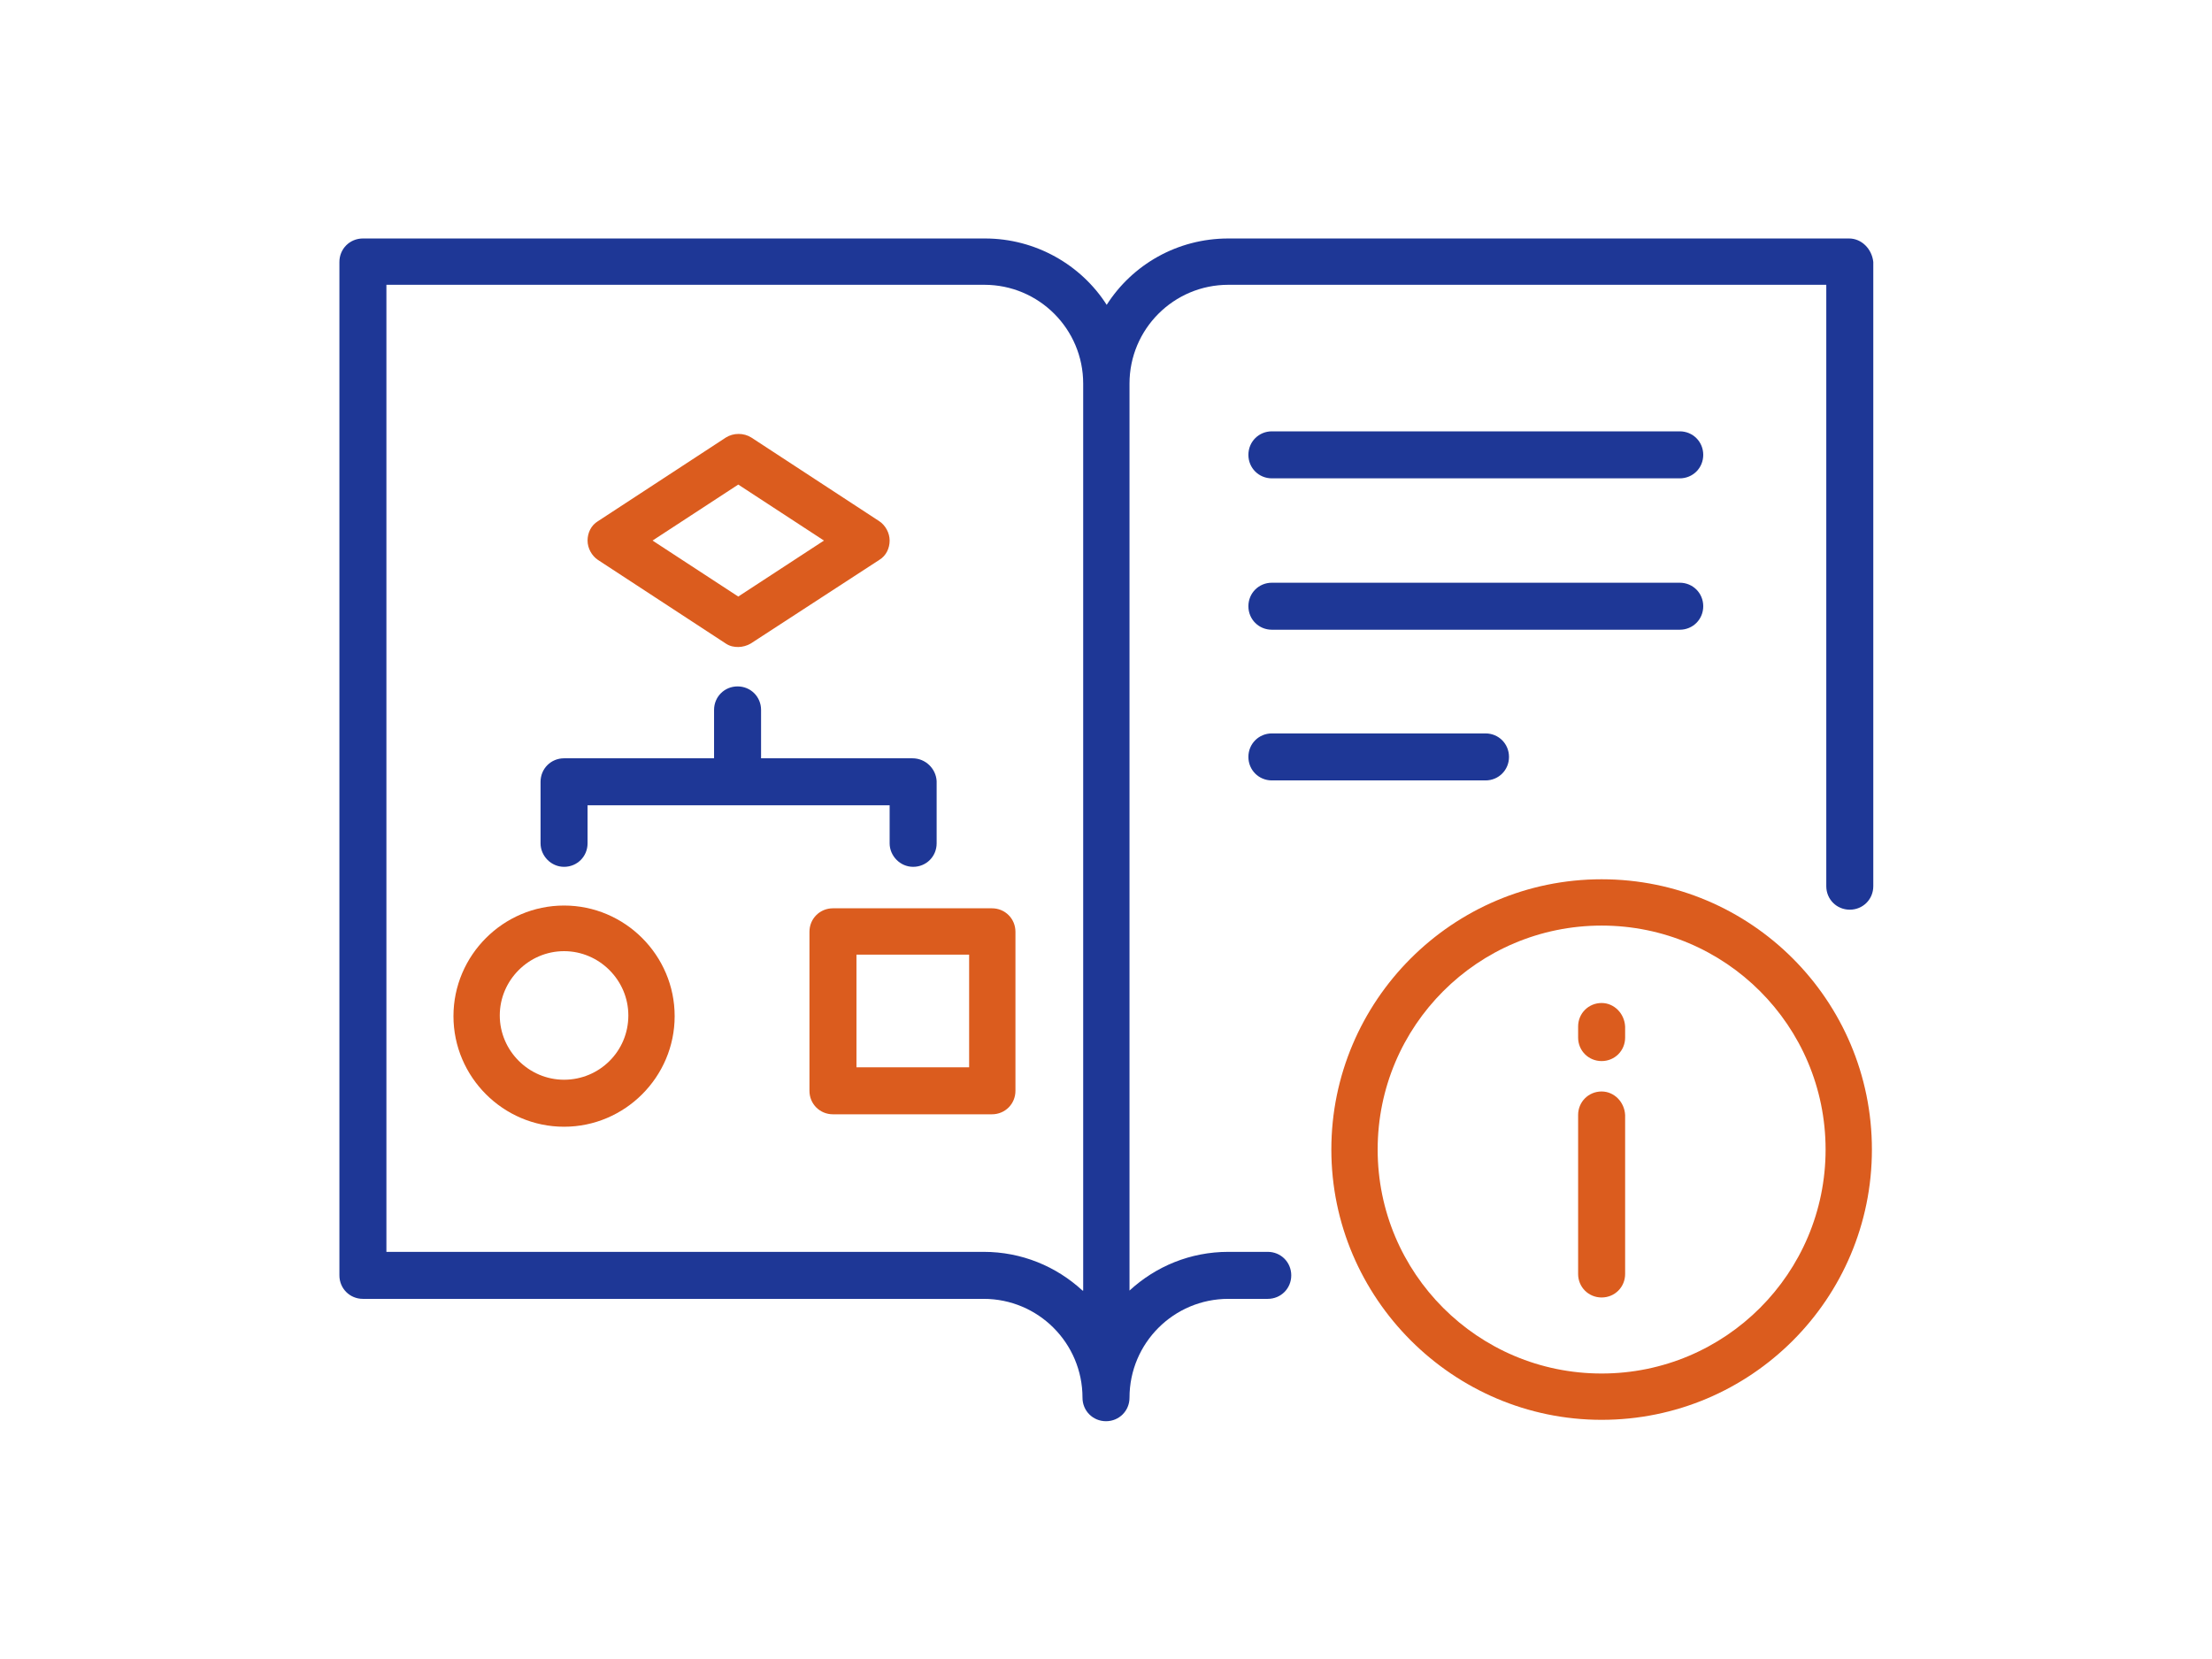 <?xml version="1.0" encoding="UTF-8"?>
<svg xmlns="http://www.w3.org/2000/svg" xmlns:xlink="http://www.w3.org/1999/xlink" version="1.1" id="Layer_1" x="0px" y="0px" viewBox="0 0 320 240" style="enable-background:new 0 0 320 240;" xml:space="preserve">
<style type="text/css">
	.st0{fill:#1E3796;}
	.st1{fill:#DB5C1E;}
</style>
<g>
	<path class="st0" d="M156.6,186.7c-3.8-3.5-8.8-5.6-14.3-5.6H55.9V41.2h86.5c7.9,0,14.3,6.4,14.3,14.3V186.7z M267.5,34.5h-89.8   c-7.4,0-13.9,3.8-17.6,9.6c-3.7-5.8-10.3-9.6-17.6-9.6H52.5c-1.9,0-3.4,1.5-3.4,3.4v146.6c0,1.9,1.5,3.4,3.4,3.4h89.8   c7.9,0,14.3,6.4,14.3,14.3c0,1.9,1.5,3.4,3.4,3.4s3.4-1.5,3.4-3.4c0-7.9,6.4-14.3,14.3-14.3h5.7c1.9,0,3.4-1.5,3.4-3.4   c0-1.9-1.5-3.4-3.4-3.4h-5.7c-5.5,0-10.5,2.1-14.3,5.6V55.5c0-7.9,6.4-14.3,14.3-14.3h86.5v87c0,1.9,1.5,3.4,3.4,3.4   c1.9,0,3.4-1.5,3.4-3.4V37.9C270.8,36,269.3,34.5,267.5,34.5"></path>
	<path class="st0" d="M243,62.4h-59c-1.9,0-3.4,1.5-3.4,3.4c0,1.9,1.5,3.4,3.4,3.4h59c1.9,0,3.4-1.5,3.4-3.4   C246.4,63.9,244.9,62.4,243,62.4"></path>
	<path class="st0" d="M243,84.3h-59c-1.9,0-3.4,1.5-3.4,3.4c0,1.9,1.5,3.4,3.4,3.4h59c1.9,0,3.4-1.5,3.4-3.4   C246.4,85.8,244.9,84.3,243,84.3"></path>
	<path class="st0" d="M214.9,106.1H184c-1.9,0-3.4,1.5-3.4,3.4c0,1.9,1.5,3.4,3.4,3.4h30.9c1.9,0,3.4-1.5,3.4-3.4   C218.3,107.6,216.8,106.1,214.9,106.1"></path>
	<path class="st0" d="M132,109.7h-21.9v-7c0-1.9-1.5-3.4-3.4-3.4c-1.9,0-3.4,1.5-3.4,3.4v7H81.6c-1.9,0-3.4,1.5-3.4,3.4v8.9   c0,1.8,1.5,3.4,3.4,3.4c1.9,0,3.4-1.5,3.4-3.4v-5.5h43.7v5.5c0,1.8,1.5,3.4,3.4,3.4c1.9,0,3.4-1.5,3.4-3.4V113   C135.4,111.2,133.9,109.7,132,109.7"></path>
	<path class="st1" d="M231.7,198.7c-17.9,0-32.4-14.5-32.4-32.4c0-17.9,14.5-32.4,32.4-32.4c17.9,0,32.4,14.5,32.4,32.4   C264.1,184.2,249.6,198.7,231.7,198.7z M231.7,127.2c-21.6,0-39.1,17.6-39.1,39.1s17.6,39.1,39.1,39.1c21.6,0,39.1-17.5,39.1-39.1   S253.3,127.2,231.7,127.2"></path>
	<path class="st1" d="M231.7,157.9c-1.9,0-3.4,1.5-3.4,3.4v23c0,1.9,1.5,3.4,3.4,3.4c1.9,0,3.4-1.5,3.4-3.4v-23   C235,159.4,233.5,157.9,231.7,157.9"></path>
	<path class="st1" d="M231.7,145.1c-1.9,0-3.4,1.5-3.4,3.4v1.6c0,1.9,1.5,3.4,3.4,3.4c1.9,0,3.4-1.5,3.4-3.4v-1.6   C235,146.6,233.5,145.1,231.7,145.1"></path>
	<path class="st1" d="M140.2,154.4h-16.3v-16.3h16.3V154.4z M143.5,131.4h-23c-1.9,0-3.4,1.5-3.4,3.4v23c0,1.9,1.5,3.4,3.4,3.4h23   c1.9,0,3.4-1.5,3.4-3.4v-23C146.9,132.9,145.4,131.4,143.5,131.4"></path>
	<path class="st1" d="M81.6,156.2c-5.1,0-9.3-4.2-9.3-9.3c0-5.1,4.2-9.3,9.3-9.3s9.3,4.2,9.3,9.3C90.9,152.1,86.7,156.2,81.6,156.2z    M81.6,131c-8.8,0-16,7.2-16,16c0,8.8,7.2,16,16,16c8.8,0,16-7.2,16-16C97.6,138.2,90.4,131,81.6,131"></path>
	<path class="st1" d="M106.8,86.3l-12.4-8.1l12.4-8.1l12.4,8.1L106.8,86.3z M128.7,78.2c0-1.1-0.6-2.2-1.5-2.8l-18.5-12.1   c-1.1-0.7-2.6-0.7-3.7,0L86.5,75.4c-1,0.6-1.5,1.7-1.5,2.8s0.6,2.2,1.5,2.8L105,93.1c0.6,0.4,1.2,0.5,1.8,0.5s1.3-0.2,1.8-0.5   L127.2,81C128.2,80.4,128.7,79.3,128.7,78.2"></path>
</g>
</svg>
